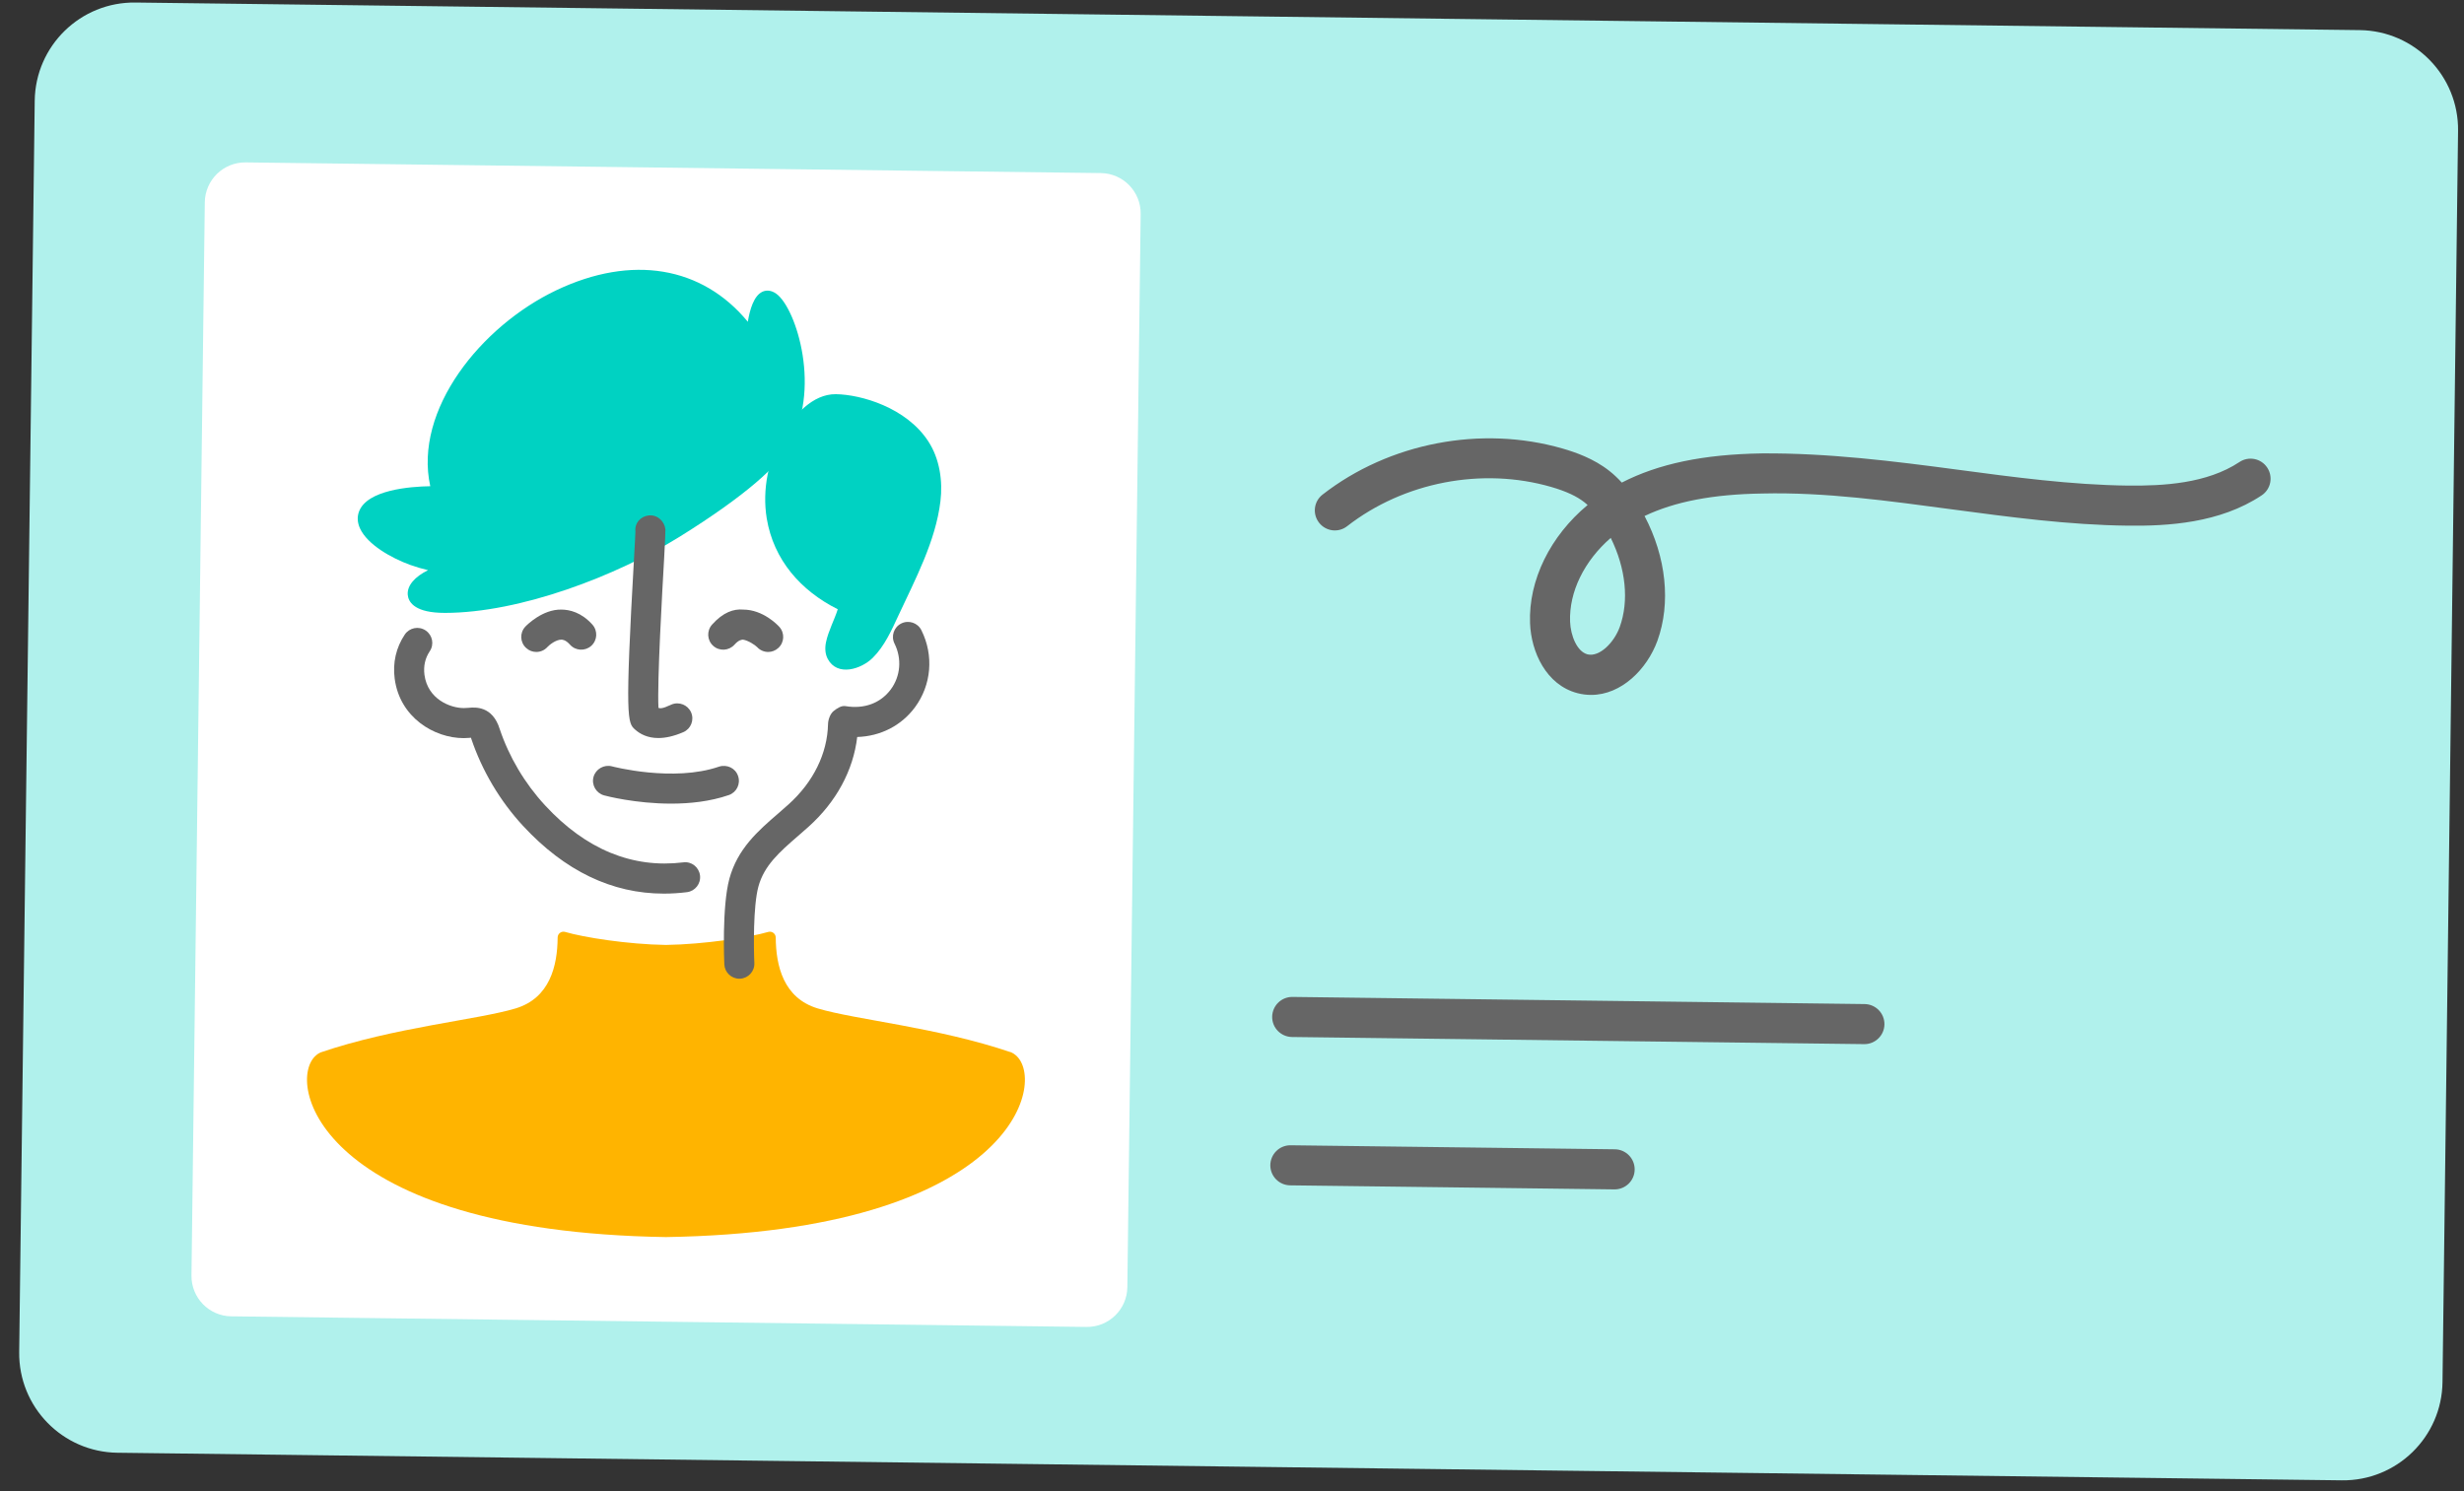 <?xml version="1.0" encoding="UTF-8"?>
<svg width="76px" height="46px" viewBox="0 0 76 46" version="1.1" xmlns="http://www.w3.org/2000/svg" xmlns:xlink="http://www.w3.org/1999/xlink">
    <rect x="0" y="0" width="76" height="46" fill="#333333" stroke="none"/>
    <!-- Generator: Sketch 43.1 (39012) - http://www.bohemiancoding.com/sketch -->
    <title>Page 1@2x</title>
    <desc>Created with Sketch.</desc>
    <defs></defs>
    <g id="Page-1" stroke="none" stroke-width="1" fill="none" fill-rule="evenodd">
        <g>
            <path d="M72.23,45.666 L3.622,44.815 C1.927,44.794 0.571,43.402 0.592,41.709 L1.071,3.108 C1.092,1.413 2.483,0.056 4.179,0.078 L72.785,0.929 C74.48,0.951 75.838,2.342 75.817,4.036 L75.337,42.636 C75.316,44.331 73.925,45.688 72.23,45.666" id="Fill-1" fill="#B0F1EC"></path>
            <path d="M33.512,40.934 L7.134,40.607 C6.447,40.599 5.898,40.034 5.906,39.348 L6.317,6.24 C6.326,5.553 6.89,5.002 7.576,5.01 L33.954,5.339 C34.641,5.347 35.191,5.911 35.183,6.597 L34.772,39.707 C34.764,40.394 34.2,40.943 33.512,40.934" id="Fill-3" fill="#FFFFFF"></path>
            <path d="M57.506,32.21 L57.498,32.21 L39.85,31.99 C39.509,31.985 39.235,31.706 39.239,31.365 C39.244,31.026 39.52,30.754 39.857,30.754 L39.865,30.754 L57.513,30.974 C57.854,30.979 58.128,31.258 58.124,31.6 C58.12,31.938 57.843,32.21 57.506,32.21" id="Fill-5" fill="#666666"></path>
            <path d="M49.802,36.691 L49.795,36.691 L39.793,36.566 C39.452,36.562 39.179,36.282 39.182,35.942 C39.187,35.602 39.463,35.33 39.8,35.33 L39.809,35.33 L49.81,35.454 C50.151,35.459 50.424,35.739 50.42,36.08 C50.417,36.419 50.14,36.691 49.802,36.691" id="Fill-7" fill="#666666"></path>
            <path d="M49.682,16.593 C48.869,17.299 48.393,18.254 48.428,19.18 C48.445,19.604 48.638,20.1 48.966,20.186 C49.338,20.276 49.784,19.821 49.958,19.347 C50.253,18.534 50.146,17.531 49.682,16.593 M49.078,21.437 C48.939,21.437 48.796,21.42 48.652,21.382 C47.691,21.129 47.227,20.117 47.193,19.226 C47.142,17.892 47.82,16.534 48.969,15.578 C48.937,15.55 48.906,15.524 48.874,15.498 C48.634,15.308 48.309,15.157 47.851,15.023 C45.717,14.404 43.303,14.869 41.552,16.232 C41.282,16.444 40.893,16.393 40.685,16.124 C40.475,15.854 40.523,15.466 40.794,15.257 C42.852,13.656 45.69,13.114 48.194,13.836 C48.584,13.949 49.157,14.144 49.643,14.53 C49.777,14.635 49.902,14.754 50.023,14.887 C51.161,14.303 52.544,14.016 54.339,13.987 C56.38,13.972 58.406,14.226 60.372,14.488 C62.102,14.719 63.889,14.959 65.641,14.98 C66.709,14.99 68.065,14.923 69.074,14.253 C69.356,14.064 69.742,14.139 69.931,14.426 C70.12,14.711 70.042,15.094 69.758,15.282 C68.467,16.141 66.861,16.231 65.625,16.216 C63.799,16.194 61.973,15.949 60.209,15.713 C58.288,15.457 56.297,15.177 54.36,15.224 C52.835,15.247 51.666,15.471 50.725,15.918 C51.393,17.189 51.543,18.602 51.121,19.768 C50.803,20.639 50.014,21.437 49.078,21.437" id="Fill-9" fill="#666666"></path>
            <path d="M31.327,32.55 C31.286,32.516 31.244,32.487 31.197,32.467 C28.921,31.69 26.39,31.46 25.22,31.108 C24.166,30.789 23.933,29.798 23.927,28.92 C23.925,28.8 23.809,28.715 23.694,28.749 C23.122,28.917 21.723,29.132 20.54,29.15 C19.358,29.132 18.005,28.917 17.432,28.749 C17.317,28.715 17.201,28.8 17.2,28.92 C17.194,29.798 16.959,30.789 15.905,31.108 C14.736,31.46 12.161,31.69 9.884,32.467 C9.838,32.487 9.795,32.516 9.755,32.55 C8.777,33.364 9.84,37.991 20.54,38.162 C31.242,37.991 32.306,33.364 31.327,32.55" id="Fill-11" fill="#FFB400"></path>
            <path d="M22.804,30.192 C22.558,30.192 22.353,29.997 22.341,29.749 C22.338,29.677 22.264,27.974 22.496,27.113 C22.747,26.181 23.386,25.627 24.006,25.092 L24.322,24.814 C25.086,24.126 25.519,23.247 25.54,22.34 C25.542,22.206 25.604,22.025 25.708,21.938 C25.812,21.854 25.949,21.76 26.08,21.783 C26.655,21.88 27.161,21.691 27.476,21.267 C27.777,20.859 27.822,20.318 27.591,19.855 C27.476,19.626 27.57,19.348 27.799,19.233 C28.027,19.12 28.307,19.212 28.42,19.442 C28.807,20.218 28.731,21.129 28.221,21.819 C27.799,22.388 27.156,22.713 26.44,22.735 C26.319,23.764 25.796,24.735 24.941,25.502 L24.611,25.792 C24.051,26.277 23.568,26.697 23.391,27.354 C23.229,27.954 23.246,29.256 23.267,29.706 C23.28,29.962 23.082,30.179 22.826,30.192 L22.804,30.192 Z" id="Fill-13" fill="#666666"></path>
            <path d="M20.477,27.567 C18.876,27.567 17.417,26.866 16.13,25.474 C15.418,24.704 14.865,23.77 14.531,22.774 C14.529,22.768 14.529,22.763 14.529,22.758 C14.494,22.76 14.461,22.763 14.457,22.763 C14.45,22.761 14.308,22.771 14.303,22.77 C13.388,22.77 12.332,22.13 12.174,20.939 C12.108,20.446 12.217,19.975 12.485,19.575 C12.629,19.362 12.914,19.306 13.129,19.449 C13.342,19.593 13.398,19.88 13.254,20.092 C13.112,20.305 13.058,20.548 13.092,20.817 C13.192,21.566 13.883,21.842 14.306,21.843 C14.372,21.838 14.413,21.84 14.455,21.835 C14.654,21.816 15.19,21.772 15.413,22.489 C15.702,23.351 16.187,24.168 16.811,24.843 C18.071,26.207 19.51,26.794 21.073,26.603 C21.331,26.567 21.558,26.751 21.591,27.004 C21.623,27.259 21.442,27.49 21.189,27.522 C20.948,27.552 20.71,27.567 20.477,27.567" id="Fill-15" fill="#666666"></path>
            <path d="M20.701,24.791 C19.604,24.791 18.692,24.553 18.635,24.537 C18.388,24.47 18.24,24.216 18.306,23.969 C18.373,23.722 18.632,23.578 18.873,23.64 C18.892,23.646 20.766,24.135 22.177,23.65 C22.422,23.572 22.684,23.695 22.765,23.938 C22.849,24.181 22.721,24.444 22.479,24.527 C21.9,24.726 21.276,24.791 20.701,24.791" id="Fill-17" fill="#666666"></path>
            <path d="M16.541,20.112 C16.43,20.112 16.318,20.072 16.23,19.99 C16.039,19.819 16.026,19.524 16.199,19.336 C16.248,19.282 16.738,18.791 17.319,18.805 C17.566,18.806 17.932,18.889 18.272,19.268 C18.443,19.46 18.427,19.753 18.236,19.924 C18.044,20.094 17.752,20.078 17.581,19.887 C17.444,19.733 17.346,19.733 17.314,19.732 L17.314,19.732 C17.143,19.732 16.939,19.899 16.884,19.96 C16.794,20.061 16.668,20.112 16.541,20.112" id="Fill-19" fill="#666666"></path>
            <path d="M23.694,20.112 C23.569,20.112 23.444,20.061 23.354,19.963 C23.296,19.903 23.085,19.759 22.919,19.732 C22.886,19.733 22.79,19.734 22.654,19.887 C22.483,20.078 22.19,20.095 21.999,19.924 C21.808,19.753 21.792,19.46 21.963,19.268 C22.305,18.885 22.633,18.779 22.921,18.805 C23.537,18.805 23.987,19.282 24.036,19.336 C24.209,19.524 24.196,19.819 24.005,19.99 C23.917,20.072 23.805,20.112 23.694,20.112" id="Fill-21" fill="#666666"></path>
            <path d="M28.634,13.617 C27.955,12.569 26.557,12.172 25.784,12.16 C25.062,12.15 24.488,12.817 24.152,13.385 C23.698,14.156 23.505,15.106 23.649,15.991 C23.861,17.274 24.701,18.224 25.84,18.795 C25.733,19.131 25.55,19.464 25.478,19.808 C25.441,19.979 25.447,20.169 25.531,20.326 C25.828,20.883 26.567,20.641 26.917,20.295 C27.283,19.934 27.498,19.444 27.712,18.985 C28.227,17.879 28.86,16.691 29.007,15.464 C29.083,14.84 28.984,14.153 28.634,13.617" id="Fill-23" fill="#00D2C2"></path>
            <path d="M13.556,18.903 C12.747,18.866 12.594,18.545 12.577,18.349 C12.552,18.065 12.796,17.788 13.203,17.59 C13.02,17.546 12.837,17.492 12.651,17.426 C12.081,17.22 11.335,16.803 11.105,16.303 C11.023,16.126 11.011,15.945 11.074,15.78 C11.324,15.111 12.646,15.009 13.271,14.999 C12.755,12.644 14.836,10.059 17.163,8.952 C19.489,7.848 21.658,8.216 23.066,9.926 C23.128,9.545 23.254,9.125 23.51,9.003 C23.589,8.964 23.752,8.922 23.946,9.063 C24.568,9.513 25.368,12.084 24.297,13.776 C24.058,14.327 23.01,15.283 20.97,16.553 C19.018,17.767 16.047,18.904 13.726,18.907 C13.666,18.907 13.609,18.906 13.556,18.903" id="Fill-25" fill="#00D2C2"></path>
            <path d="M20.306,22.767 C19.971,22.767 19.741,22.642 19.591,22.508 C19.357,22.3 19.27,22.224 19.56,17.148 C19.583,16.74 19.599,16.455 19.599,16.391 C19.572,16.136 19.756,15.929 20.011,15.9 C20.277,15.874 20.496,16.077 20.524,16.332 C20.527,16.359 20.514,16.696 20.486,17.201 C20.429,18.193 20.266,21.044 20.31,21.838 C20.413,21.871 20.52,21.816 20.709,21.735 C20.944,21.635 21.216,21.744 21.318,21.979 C21.418,22.215 21.309,22.487 21.074,22.587 C20.771,22.717 20.518,22.767 20.306,22.767" id="Fill-27" fill="#666666"></path>
        </g>
    </g>
</svg>